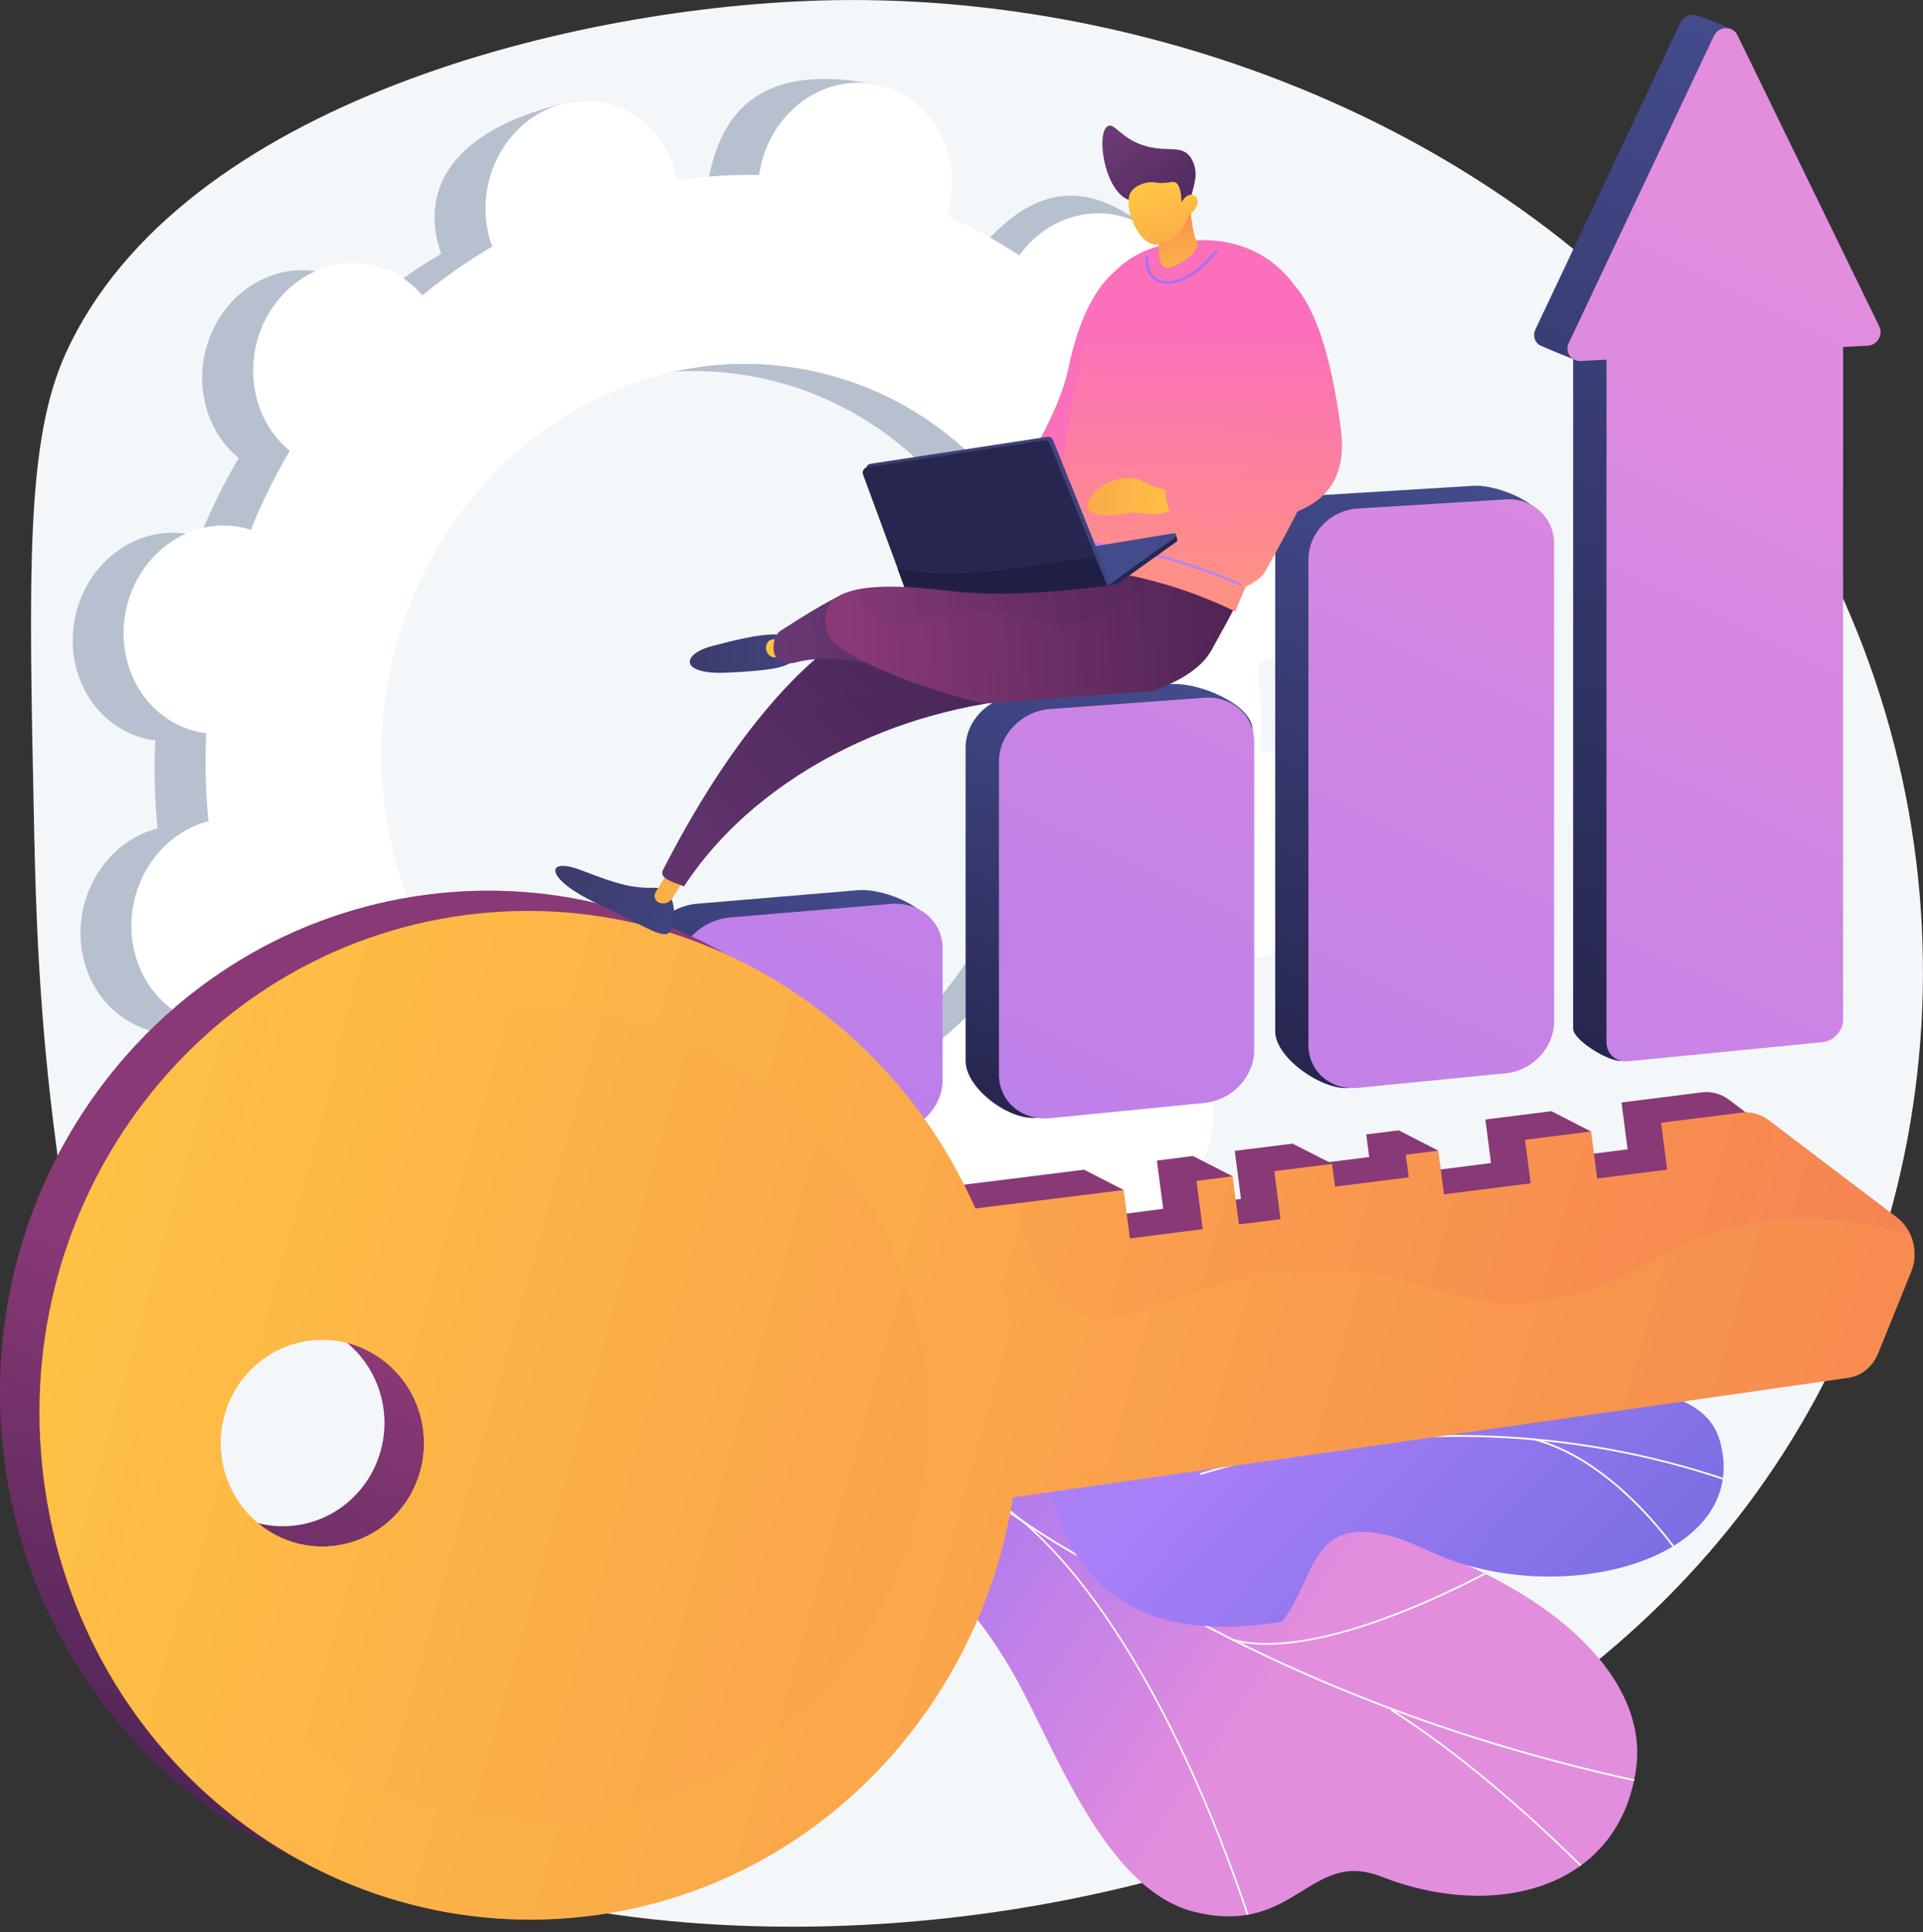 <?xml version="1.0" encoding="utf-8"?>
<!-- Generator: Adobe Illustrator 25.3.1, SVG Export Plug-In . SVG Version: 6.00 Build 0)  -->
<svg version="1.1" xmlns="http://www.w3.org/2000/svg" xmlns:xlink="http://www.w3.org/1999/xlink" x="0px" y="0px"
	 viewBox="0 0 1896.9 1905.4" style="enable-background:new 0 0 1896.9 1905.4;" xml:space="preserve">
<rect x="0" y="0" width="1896.9" height="1905.4" fill="#333333" stroke="none"/>
<style type="text/css">
	.st0{fill:#F4F7FA;}
	.st1{fill:url(#SVGID_1_);}
	.st2{clip-path:url(#SVGID_3_);}
	.st3{fill:#FCFDFE;}
	.st4{fill:url(#SVGID_4_);}
	.st5{clip-path:url(#SVGID_6_);}
	.st6{fill:url(#SVGID_7_);}
	.st7{fill:url(#SVGID_8_);}
	.st8{fill:#FFFFFF;}
	.st9{fill:url(#SVGID_9_);}
	.st10{fill:url(#SVGID_10_);}
	.st11{fill:url(#SVGID_11_);}
	.st12{fill:url(#SVGID_12_);}
	.st13{fill:url(#SVGID_13_);}
	.st14{fill:url(#SVGID_14_);}
	.st15{fill:url(#SVGID_15_);}
	.st16{fill:url(#SVGID_16_);}
	.st17{fill:url(#SVGID_17_);}
	.st18{fill:url(#SVGID_18_);}
	.st19{fill:url(#SVGID_19_);}
	.st20{fill:url(#SVGID_20_);}
	.st21{opacity:0.3;fill:url(#SVGID_21_);}
	.st22{fill:url(#SVGID_22_);}
	.st23{fill:url(#SVGID_23_);}
	.st24{opacity:0.3;fill:url(#SVGID_24_);}
	.st25{fill:url(#SVGID_25_);}
	.st26{fill:url(#SVGID_26_);}
	.st27{fill:url(#SVGID_27_);}
	.st28{fill:url(#SVGID_28_);}
	.st29{opacity:0.24;}
	.st30{fill:#552D63;}
	.st31{fill:url(#SVGID_29_);}
	.st32{fill:url(#SVGID_30_);}
	.st33{fill:url(#SVGID_31_);}
	.st34{opacity:0.29;}
	.st35{fill:url(#SVGID_32_);}
	.st36{fill:url(#SVGID_33_);}
	.st37{fill:url(#SVGID_34_);}
	.st38{fill:#9F73F8;}
	.st39{fill:#AE87F9;}
	.st40{fill:url(#SVGID_35_);}
	.st41{fill:url(#SVGID_36_);}
	.st42{fill:url(#SVGID_37_);}
	.st43{fill:#26264F;}
	.st44{fill:#444B8C;}
	.st45{fill:url(#SVGID_38_);}
	.st46{fill:#1F1F44;}
	.st47{fill:url(#SVGID_39_);}
	.st48{fill:url(#SVGID_40_);}
	.st49{fill:url(#SVGID_41_);}
	.st50{fill:url(#SVGID_42_);}
	.st51{opacity:0.2;}
	.st52{fill:url(#SVGID_43_);}
</style>
<g id="Background">
</g>
<g id="Metaphor">
	<g>
		<path class="st0" d="M822.3,0.2C569.2,4.6,177.7,100.9,65,348.1c-39.4,86.4-36.7,213.3-31.4,467.2c1.6,74.6,4.2,183.4,22.4,318.4
			c37.9,280.4,63.7,471.2,161.3,582.4c244.6,278.5,1128.2,270.4,1505.6-230.9c205.8-273.5,237.5-662.5,49.3-984.1
			C1565,147.1,1161-5.8,822.3,0.2z"/>
		<g>
			<g>
				<g>
					<g>
						
							<linearGradient id="SVGID_1_" gradientUnits="userSpaceOnUse" x1="5370.255" y1="-10007.353" x2="5469.235" y2="-9502.55" gradientTransform="matrix(-0.704 0.71 -0.71 -0.704 -2072.224 -9188.23)">
							<stop  offset="3.597120e-03" style="stop-color:#E38DDD"/>
							<stop  offset="1" style="stop-color:#9571F6"/>
						</linearGradient>
						<path class="st1" d="M955.8,1325.9c-6.7-16.4-13.8-41.4-22.7-69.5l-204.8,206.5c89.6,26.3,190.6,44.6,272.5,189.7
							c38.5,68.1,89,210.8,177,232.7c100.3,24.9,113.9-62.6,185-34.6c111.3,43.7,234.3,12.6,251.1-106.4
							c16.5-117.4-151.8-237.8-415.4-262.2C1011.4,1443.1,991,1411.4,955.8,1325.9z"/>
						<g>
							<defs>
								<path id="SVGID_2_" d="M1000.8,1652.6c38.5,68.1,89,210.8,177,232.7c100.3,24.9,113.9-62.6,185-34.6
									c111.3,43.7,234.3,12.6,251.1-106.4c16.5-117.4-151.8-237.8-415.4-262.2c-187.1-38.9-207.6-70.6-242.7-156.1
									C931.2,1266,856.2,1396.6,1000.8,1652.6z"/>
							</defs>
							<clipPath id="SVGID_3_">
								<use xlink:href="#SVGID_2_"  style="overflow:visible;"/>
							</clipPath>
							<g class="st2">
								<path class="st3" d="M839.2,1375c29.1,24.2,57.8,45.5,88.2,68.1l10.1,7.5c15.3,10,30.1,20.2,44.5,30.1
									c32.4,22.4,62.9,43.5,98.6,61.6c1.9,1.3,3.7,2.6,5.6,4c6.8,5,13.9,10.2,23.5,11.2l0.3,0.1
									c179.3,108.2,384,181.3,608.3,217.2l-0.3,1.7c-224.5-35.9-429.3-109-608.8-217.3c-10-1.1-17.5-6.6-24.2-11.5
									c-1.9-1.4-3.7-2.7-5.5-3.9c-35.7-18.1-66.3-39.3-98.7-61.7c-14.3-9.9-29.1-20.1-44.5-30.1l-10.2-7.6
									c-30.4-22.6-59.1-43.9-88.3-68.1L839.2,1375z"/>
								<path class="st3" d="M988.9,1483.6c80.3,57.2,143.5,168.8,182.3,252.2c42.1,90.4,65.5,168.3,65.7,169.1l-1.6,0.5
									c-0.2-0.8-23.6-78.6-65.6-168.9c-38.8-83.3-101.7-194.6-181.8-251.6L988.9,1483.6z"/>
								<path class="st3" d="M1372.7,1685.5c88.6,56,168.7,135.2,195,161.3c5,5,8.4,8.3,9.1,8.8l-1,1.4c-0.8-0.6-3.5-3.2-9.3-9
									c-26.3-26-106.2-105.2-194.7-161.1L1372.7,1685.5z"/>
								<path class="st3" d="M1216,1616.2c93.4,25.3,267.3-75.4,269.1-76.4l0.9,1.5c-1.8,1-176.3,102-270.4,76.6L1216,1616.2z"/>
							</g>
						</g>
					</g>
					<g>
						
							<linearGradient id="SVGID_4_" gradientUnits="userSpaceOnUse" x1="6367.551" y1="-8134.505" x2="6567.498" y2="-8764.039" gradientTransform="matrix(-0.431 0.902 -0.902 -0.431 -3350.568 -7903.846)">
							<stop  offset="0" style="stop-color:#AA80F9"/>
							<stop  offset="0.996" style="stop-color:#6165D7"/>
						</linearGradient>
						<path class="st4" d="M1411.5,1530.3c-121.2-56.2-109.3,20.9-146.8,68.9c-119.1,19.1-205-14.8-232.5-141.4l64.6-95.6
							c20-37.4,53.1-76.6,102.8-49.8c56.2,30.3,86.2,61.4,145.5,10c59.3-51.4,124.2-54.7,170.2-0.4c48.5,57.2,162.7,32,181.3,99.2
							C1729.1,1538.3,1537.8,1588.8,1411.5,1530.3z"/>
						<g>
							<defs>
								<path id="SVGID_5_" d="M1080.1,1398.5c15.1-37,52-122.5,119.4-86.1c56.2,30.3,86.2,61.4,145.5,10
									c59.3-51.4,124.2-54.7,170.2-0.4c48.5,57.2,162.7,32,181.3,99.2c32.5,117.1-158.8,167.6-285.1,109.1
									c-126.2-58.5-108.1,27.5-151.7,74.7C1200.2,1669.3,1067.9,1428.4,1080.1,1398.5z"/>
							</defs>
							<clipPath id="SVGID_6_">
								<use xlink:href="#SVGID_5_"  style="overflow:visible;"/>
							</clipPath>
							<g class="st5">
								<path class="st3" d="M1183.6,1452.8c67.6-20.5,137.6-32.8,208.2-36.5c71.2-3.7,142,1.3,210.4,15.1
									c39.2,7.9,77.9,18.6,114.9,32.1l-0.6,1.6c-36.9-13.4-75.5-24.1-114.6-32c-68.3-13.7-139-18.7-210-15
									c-70.5,3.7-140.4,15.9-207.8,36.4L1183.6,1452.8z"/>
								<path class="st3" d="M1171.8,1292.7l1.7,0c0.6,23.8-2.6,50-9.5,77.8c-3.3,13.3-7.4,26.1-12.2,38l-1.6-0.6
									c4.8-11.9,8.8-24.6,12.1-37.8C1169.2,1342.4,1172.4,1316.4,1171.8,1292.7z"/>
								<path class="st3" d="M1347.8,1419.9c76.8-28.6,126.2-144,126.7-145.2l1.6,0.7c-0.5,1.2-50.1,117.3-127.7,146.1
									L1347.8,1419.9z"/>
								<path class="st3" d="M1513.3,1418.5c89.6,23.3,155.1,130.1,155.7,131.2l-1.5,0.9c-0.6-1.1-65.7-107.3-154.7-130.4
									L1513.3,1418.5z"/>
							</g>
						</g>
					</g>
				</g>
			</g>
		</g>
		<g>
			
				<linearGradient id="SVGID_7_" gradientUnits="userSpaceOnUse" x1="-459.06" y1="1104.259" x2="-358.344" y2="1376.65" gradientTransform="matrix(0.968 -0.251 0.251 0.968 1338.967 271.813)">
				<stop  offset="0" style="stop-color:#B7C0CE"/>
				<stop  offset="1" style="stop-color:#EBEFF2"/>
			</linearGradient>
			<path class="st6" d="M1156.6,950.6c51.4,11.3,102.9-24.7,115.1-80.3c12.2-55.6-19.5-109.8-70.9-121.1c-2.7-0.6-5.3-1-8-1.3
				c1.4-29.4,0.6-58.4-2.2-86.9c2.6-0.7,5.2-1.4,7.8-2.3c50.6-18,79.3-76.3,64.2-130.1c-15.1-53.8-68.4-82.8-118.9-64.7
				c-2.6,0.9-5.2,2.1-7.7,3.2c-12.4-25.4-26.6-49.6-42.5-72.6c2-2,4-4.1,5.9-6.3c36.2-42.5,34.5-107.5-3.9-145
				c-38.4-37.6-98.9-33.5-135.1,9c-1.9,2.2-3.5,4.5-5.2,6.7c-22.5-14.8-46.4-27.7-71.4-38.7c0.8-2.8,1.6-5.6,2.3-8.4
				C898.3,156.2,917,94,865.4,83.6C746.2,59.4,712.3,115.4,700.1,171c-0.6,2.9-1.1,5.8-1.5,8.6c-27.3-0.5-54.4,1.3-81,5.3
				c-0.5-2.8-1.1-5.5-1.9-8.3c-15.1-53.8-6.7-87.2-58.9-74.7C442.9,129.1,417.4,188.2,432.6,242c0.8,2.8,1.7,5.5,2.7,8.2
				c-24,14.1-47.1,30.2-69,48.1c-1.8-2.1-3.7-4.2-5.7-6.1c-38.4-37.6-98.9-33.5-135.1,9c-36.2,42.5-34.5,107.5,3.9,145
				c2,1.9,4,3.7,6.1,5.4c-14.5,24.7-27.4,50.8-38.4,78c-2.6-0.8-5.1-1.6-7.8-2.2C138,516.1,86.5,552,74.3,607.7
				c-12.2,55.6,19.5,109.8,70.9,121.1c2.7,0.6,5.3,1,8,1.3c-1.4,29.4-0.6,58.4,2.2,86.9c-2.6,0.7-5.2,1.4-7.8,2.3
				C97,837.4,68.3,895.6,83.4,949.4c15.1,53.8,68.4,82.8,118.9,64.7c2.6-0.9,5.2-2.1,7.7-3.2c12.4,25.4,26.6,49.6,42.5,72.6
				c-2,2-4,4.1-5.9,6.3c-36.2,42.5-34.5,107.5,3.9,145c38.4,37.6,132.6,35.2,168.8-7.3c1.9-2.2-30.1-6.1-28.5-8.4
				c22.5,14.8,46.4,27.7,71.4,38.7c-0.8,2.8-1.6,5.6-2.3,8.4c-12.2,55.6,19.5,109.8,70.9,121.1c51.4,11.3,102.9-24.7,115.1-80.3
				c0.6-2.9,1.1-5.8,1.5-8.6c27.3,0.5,54.4-1.3,81-5.3c0.5,2.8,1.1,5.5,1.9,8.3c15.1,53.8,68.4,82.8,118.9,64.7
				c50.6-18,79.3-76.3,64.2-130.1c-0.8-2.8-1.7-5.5-2.7-8.2c24-14.1,47.1-30.2,69-48.1c1.8,2.1,3.7,4.2,5.7,6.1
				c38.4,37.6,98.9,33.5,135.1-9c36.2-42.5,34.5-107.4-3.9-145c-2-1.9-4-3.7-6.1-5.4c14.5-24.7,27.4-50.8,38.4-78
				C1151.4,949.3,1154,950,1156.6,950.6z M592.8,1104.6c-186.5-40.9-301.7-237.7-257.4-439.6C379.6,463,566.7,332.5,753.2,373.4
				c186.5,40.9,301.7,237.7,257.4,439.6C966.3,1015,779.3,1145.5,592.8,1104.6z"/>
			
				<linearGradient id="SVGID_8_" gradientUnits="userSpaceOnUse" x1="-287.784" y1="1040.945" x2="-187.07" y2="1313.332" gradientTransform="matrix(0.968 -0.251 0.251 0.968 1338.967 271.813)">
				<stop  offset="0" style="stop-color:#B7C0CE"/>
				<stop  offset="1" style="stop-color:#EBEFF2"/>
			</linearGradient>
			<path class="st7" d="M1198.4,658.7c50.6-18.1,79.3-76.3,64.2-130.1c-15.1-53.8-68.4-82.8-118.9-64.7c-2.6,0.9-5.2,2.1-7.7,3.2
				c-12.4-25.4-26.6-49.6-42.5-72.6c2-2,4-4.1,5.9-6.3c36.2-42.5,71.6-131.7,29.6-165.2c-79.8-63.4-132.3-13.4-168.5,29.1
				c-1.9,2.2-3.5,4.5-5.2,6.7c-22.5-14.8-46.4-27.7-71.4-38.7c0.8-2.8,1.6-5.6,2.3-8.4c6.6-30.3,0.2-60.1-15.3-82.8
				c-23.2,86.4-45.8,173-67.6,259.8C959.7,451,1050.8,629.9,1010.6,813c-34,155.2-152.5,268.1-290.1,293.5
				c-2,17.2-3.8,34.5-6.3,51.6c-6.6,46.6-15.8,92.9-25.1,139.1c13.1-0.9,26.2-2.3,39.2-4.2c0.5,2.8,1.1,5.5,1.9,8.3
				c15.1,53.8,59.9,91.2,152.4,61.9c51.2-16.2,45.9-73.5,30.7-127.3c-0.8-2.8-1.7-5.5-2.7-8.2c24-14.1,47.1-30.2,69-48.1
				c1.8,2.1,3.7,4.2,5.7,6.1c38.4,37.6,136.3,32.3,172.6-10.2c36.2-42.5-3-106.2-41.3-143.8c-2-1.9-4-3.7-6.1-5.4
				c14.5-24.7,27.4-50.8,38.4-78c2.6,0.8,5.1,1.6,7.8,2.2c51.4,11.3,102.9-24.7,115.1-80.3c12.2-55.6-19.5-109.8-70.9-121.1
				c-2.7-0.6-5.3-1-8-1.3c1.4-29.4,0.6-58.4-2.2-86.9C1193.2,660.3,1195.8,659.6,1198.4,658.7z"/>
			<path class="st8" d="M1206.9,943.5c51.4,11.3,102.9-24.7,115.1-80.3c12.2-55.6-19.5-109.8-70.9-121.1c-2.7-0.6-5.3-1-8-1.3
				c1.4-29.4,0.6-58.4-2.2-86.9c2.6-0.7,5.2-1.4,7.8-2.3c50.6-18,79.3-76.3,64.2-130.1c-15.1-53.8-68.4-82.8-118.9-64.7
				c-2.6,0.9-5.2,2.1-7.7,3.2c-12.4-25.4-26.6-49.6-42.5-72.6c2-2,4-4.1,5.9-6.3c36.2-42.5,34.5-107.5-3.9-145
				c-38.4-37.6-98.9-33.5-135.1,9c-1.9,2.2-3.5,4.5-5.2,6.7c-22.5-14.8-46.4-27.7-71.4-38.7c0.8-2.8,1.6-5.6,2.3-8.4
				c12.2-55.6-19.5-109.8-70.9-121.1c-51.4-11.3-102.9,24.7-115.1,80.3c-0.6,2.9-1.1,5.8-1.5,8.6c-27.3-0.5-54.4,1.3-81,5.3
				c-0.5-2.8-1.1-5.5-1.9-8.3c-15.1-53.8-68.4-82.8-118.9-64.7c-50.6,18-79.3,76.3-64.2,130.1c0.8,2.8,1.7,5.5,2.7,8.2
				c-24.1,14.1-47.1,30.2-69,48.1c-1.8-2.1-3.7-4.2-5.7-6.1c-38.4-37.6-98.9-33.5-135.1,9c-36.2,42.5-34.5,107.5,3.9,145
				c2,1.9,4,3.7,6.1,5.4c-14.5,24.7-27.4,50.8-38.4,78c-2.6-0.8-5.1-1.6-7.8-2.2c-51.4-11.3-102.9,24.7-115.1,80.3
				c-12.2,55.6,19.5,109.8,70.9,121.1c2.7,0.6,5.3,1,8,1.3c-1.4,29.4-0.6,58.4,2.2,86.9c-2.6,0.7-5.2,1.4-7.8,2.3
				c-50.6,18.1-79.3,76.3-64.2,130.1c15.1,53.8,68.4,82.8,118.9,64.7c2.6-0.9,5.2-2.1,7.7-3.2c12.4,25.4,26.6,49.6,42.5,72.6
				c-2,2-4,4.1-5.9,6.3c-36.2,42.5-34.5,107.4,3.9,145c38.4,37.6,98.9,33.5,135.1-9c1.9-2.2,3.5-4.5,5.2-6.7
				c22.5,14.8,46.4,27.7,71.4,38.7c-0.8,2.8-1.6,5.6-2.3,8.4c-12.2,55.6,19.5,109.8,70.9,121.1c51.4,11.3,102.9-24.7,115.1-80.3
				c0.6-2.9,1.1-5.8,1.5-8.6c27.3,0.5,54.4-1.3,81-5.3c0.5,2.8,1.1,5.5,1.9,8.3c15.1,53.8,68.4,82.8,118.9,64.7
				c50.6-18,79.3-76.3,64.2-130.1c-0.8-2.8-1.7-5.5-2.7-8.2c24-14.1,47.1-30.2,69-48.1c1.8,2.1,3.7,4.2,5.7,6.1
				c38.4,37.6,98.9,33.5,135.1-9c36.2-42.5,34.5-107.5-3.9-145c-2-1.9-4-3.7-6.1-5.4c14.5-24.7,27.4-50.8,38.4-78
				C1201.6,942.1,1204.2,942.9,1206.9,943.5z M643,1097.5c-186.5-40.9-301.7-237.7-257.4-439.6C429.9,455.9,617,325.4,803.4,366.3
				c186.5,40.9,301.7,237.7,257.4,439.6C1016.6,1007.8,829.5,1138.4,643,1097.5z"/>
		</g>
		<g>
			<g>
				<linearGradient id="SVGID_9_" gradientUnits="userSpaceOnUse" x1="406.636" y1="1178.839" x2="473.114" y2="965.719">
					<stop  offset="3.597000e-03" style="stop-color:#26264F"/>
					<stop  offset="1" style="stop-color:#444B8C"/>
				</linearGradient>
				<path class="st9" d="M523.9,1136.4l-149.1,28.7c-30.2,3-70.1-29.5-70.1-57v-52.7c0-27.5,24.5-52.1,54.7-54.7L523.9,986
					c29.5-2.6,53.3,17.2,53.3,44.3v51.8C577.2,1109.2,553.4,1133.5,523.9,1136.4z"/>
				<linearGradient id="SVGID_10_" gradientUnits="userSpaceOnUse" x1="721.141" y1="1141.928" x2="808.736" y2="861.111">
					<stop  offset="3.597000e-03" style="stop-color:#26264F"/>
					<stop  offset="1" style="stop-color:#444B8C"/>
				</linearGradient>
				<path class="st10" d="M845.7,1104.8l-143.4,27.8c-29,2.9-67.2-28.9-67.2-55.9V944.5c0-27,23.6-50.9,52.6-53.3l158.1-13.3
					c28.3-2.4,77.7,19.5,77.7,46.1l-26.5,127.7C896.9,1078.2,874,1102,845.7,1104.8z"/>
				<linearGradient id="SVGID_11_" gradientUnits="userSpaceOnUse" x1="1009.307" y1="1101.56" x2="1145.046" y2="666.399">
					<stop  offset="3.597000e-03" style="stop-color:#26264F"/>
					<stop  offset="1" style="stop-color:#444B8C"/>
				</linearGradient>
				<path class="st11" d="M1155.1,1074.3l-132.6,28c-27.9,2.7-70-29.5-70-56v-309c0-26.5,22.7-49.6,50.5-51.6l152-11.1
					c27.2-2,80.7,19.9,80.7,45.9l-31.4,301.8C1204.4,1048.3,1182.3,1071.6,1155.1,1074.3z"/>
				<linearGradient id="SVGID_12_" gradientUnits="userSpaceOnUse" x1="1286.629" y1="1062.418" x2="1468.481" y2="479.419">
					<stop  offset="3.597000e-03" style="stop-color:#26264F"/>
					<stop  offset="1" style="stop-color:#444B8C"/>
				</linearGradient>
				<path class="st12" d="M1452.8,1045l-121.9,27.9c-26.8,2.6-73-29.8-73-55.7V538.1c0-26,21.8-48.4,48.6-50l146.3-9
					c26.2-1.6,74.6,19.3,74.6,44.8l-27.2,470.2C1500.2,1019.6,1479,1042.4,1452.8,1045z"/>
				<linearGradient id="SVGID_13_" gradientUnits="userSpaceOnUse" x1="1535.118" y1="1027.424" x2="1835.138" y2="65.598">
					<stop  offset="3.597000e-03" style="stop-color:#26264F"/>
					<stop  offset="1" style="stop-color:#444B8C"/>
				</linearGradient>
				<path class="st13" d="M1821,308.8L1712.5,32.7c-2.3-4.7-38.4-18.4-43-18.3c-4.7,0.1-9.5,2.7-11.8,7.7l-143.1,302.7
					c-2.6,5.5-1.1,11.3,2.8,14.7c2.3,2.1,34.4,14.6,34.4,14.6v660.3c0,11.5,35.5,32.9,47.2,31.8l165.5-31.8
					c11.4-1.1,20.7-11.2,20.7-22.6V328.8l24.5-1.3C1818.9,327,1825,317,1821,308.8z"/>
			</g>
			<g>
				<linearGradient id="SVGID_14_" gradientUnits="userSpaceOnUse" x1="1050.916" y1="-120.397" x2="53.93" y2="1957.149">
					<stop  offset="3.597120e-03" style="stop-color:#E38DDD"/>
					<stop  offset="1" style="stop-color:#9571F6"/>
				</linearGradient>
				<path class="st14" d="M556.8,1149.9l-164.5,16.2c-30.2,3-54.7-16.9-54.7-44.5v-52.7c0-27.5,24.5-52.1,54.7-54.7l164.5-14.7
					c29.5-2.6,53.3,17.2,53.3,44.3v51.8C610,1122.7,586.2,1147,556.8,1149.9z"/>
				<linearGradient id="SVGID_15_" gradientUnits="userSpaceOnUse" x1="1287.54" y1="-6.844" x2="290.555" y2="2070.702">
					<stop  offset="3.597120e-03" style="stop-color:#E38DDD"/>
					<stop  offset="1" style="stop-color:#9571F6"/>
				</linearGradient>
				<path class="st15" d="M878.6,1118.2l-158.1,15.6c-29,2.9-52.6-16.7-52.6-43.7V958c0-27,23.6-50.9,52.6-53.3l158.1-13.3
					c28.3-2.4,51.2,17.2,51.2,43.8v130C929.8,1091.6,906.9,1115.4,878.6,1118.2z"/>
				<linearGradient id="SVGID_16_" gradientUnits="userSpaceOnUse" x1="1495.394" y1="92.899" x2="498.409" y2="2170.443">
					<stop  offset="3.597120e-03" style="stop-color:#E38DDD"/>
					<stop  offset="1" style="stop-color:#9571F6"/>
				</linearGradient>
				<path class="st16" d="M1187.9,1087.7l-152,15c-27.9,2.7-50.5-16.5-50.5-42.9v-309c0-26.5,22.7-49.6,50.5-51.6l152-11.1
					c27.2-2,49.3,17.5,49.3,43.6v304.1C1237.2,1061.8,1215.2,1085.1,1187.9,1087.7z"/>
				<linearGradient id="SVGID_17_" gradientUnits="userSpaceOnUse" x1="1695.358" y1="188.861" x2="698.375" y2="2266.403">
					<stop  offset="3.597120e-03" style="stop-color:#E38DDD"/>
					<stop  offset="1" style="stop-color:#9571F6"/>
				</linearGradient>
				<path class="st17" d="M1485.6,1058.4l-146.3,14.4c-26.8,2.6-48.6-16.3-48.6-42.2V551.5c0-26,21.8-48.4,48.6-50l146.3-9
					c26.2-1.6,47.4,17.8,47.4,43.3v471.7C1533,1033,1511.9,1055.8,1485.6,1058.4z"/>
				<linearGradient id="SVGID_18_" gradientUnits="userSpaceOnUse" x1="1873.449" y1="274.324" x2="876.466" y2="2351.864">
					<stop  offset="3.597120e-03" style="stop-color:#E38DDD"/>
					<stop  offset="1" style="stop-color:#9571F6"/>
				</linearGradient>
				<path class="st18" d="M1853.9,322.2l-140-287.5c-4.7-9.6-18.6-9.1-23.3,0.8l-143.1,302.7c-4.2,8.8,2.2,18.3,11.9,17.8l25.3-1.3
					v673.1c0,11.5,9.5,20,21.2,18.8l191.5-18.8c11.4-1.1,20.7-11.2,20.7-22.6V342.2l24.5-1.3
					C1851.7,340.4,1857.8,330.4,1853.9,322.2z"/>
			</g>
		</g>
		<g>
			<g>
				
					<linearGradient id="SVGID_19_" gradientUnits="userSpaceOnUse" x1="-119.113" y1="2239.747" x2="244.08" y2="1588.136" gradientTransform="matrix(0.992 -0.129 0.129 0.992 642.44 80.321)">
					<stop  offset="0" style="stop-color:#311944"/>
					<stop  offset="1" style="stop-color:#893976"/>
				</linearGradient>
				<path class="st19" d="M653.7,1205.5l415.7-52l39,20l-32.8,27.8l71.8-9.2l-6.2-47.6l35.7-4.5l39,20l-32.8,27.5l41-5.2l-6.1-47.4
					l57-7.1l35.9,18.2l39.7-5l-2.9-22.3l32.1-4l39,20l-21.5,21.6l73.5-9.4l-5.6-42.9l65.2-8.2l39,20l-32.9,26.4l69-8.8l-6-46.2
					l79.6-10c9.3-1.2,18.8,1.5,26.7,7.5l126.6,96c15.6,11.9,21.5,34.5,13.9,53.3l-32.6,80.5c-5.3,13.2-16.4,22.3-29.4,24.2
					l-1006,143.9L653.7,1205.5z"/>
				
					<linearGradient id="SVGID_20_" gradientUnits="userSpaceOnUse" x1="-691.058" y1="1920.958" x2="-327.868" y2="1269.353" gradientTransform="matrix(0.992 -0.129 0.129 0.992 642.44 80.321)">
					<stop  offset="0" style="stop-color:#311944"/>
					<stop  offset="1" style="stop-color:#893976"/>
				</linearGradient>
				<path class="st20" d="M561,1866.8c259.1-42.6,435.4-290.7,401-555.3c-34.3-264.6-267.9-457.7-529-430.6
					C163.5,909-32,1159.6,4.4,1439.9C40.7,1720.3,293.5,1910.8,561,1866.8z M292.7,1504.2c-55.1,7.7-105.9-31.5-113.2-87.7
					c-7.3-56.2,31.8-107.5,86.9-114.5c54.8-7,104.8,32.4,112,87.9C385.6,1445.3,347.4,1496.5,292.7,1504.2z"/>
				
					<linearGradient id="SVGID_21_" gradientUnits="userSpaceOnUse" x1="-373.032" y1="2098.22" x2="-9.84" y2="1446.61" gradientTransform="matrix(0.992 -0.129 0.129 0.992 642.44 80.321)">
					<stop  offset="0" style="stop-color:#311944"/>
					<stop  offset="1" style="stop-color:#893976"/>
				</linearGradient>
				<path class="st21" d="M960.2,1456.7l824-117.9c13-1.9,24.1-11,29.4-24.2l32.6-80.5c4.9-12.1,4.2-25.7-1.1-37.1
					c-92.3-24.9-159.9-14.8-208.6,3.7c-55.3,21-76.4,49-146.1,60.5c-100.8,16.7-120.7-30.7-232.1-28.2
					c-134.9,3-189.9,73.5-244.8,35.2c-19.6-13.7-39.5-41.5-46.1-102l-44.1,5.5c-83-188.9-277.4-313-490.2-290.9
					C163.5,909-32,1159.6,4.4,1439.9c36.4,280.3,289.2,470.9,556.6,426.9C772.2,1832.1,928.2,1661,960.2,1456.7z M266.5,1301.9
					c54.8-7,104.8,32.4,112,87.9c7.2,55.5-31,106.7-85.7,114.4c-55.1,7.7-105.9-31.5-113.2-87.7
					C172.3,1360.3,211.3,1309,266.5,1301.9z"/>
			</g>
			
				<linearGradient id="SVGID_22_" gradientUnits="userSpaceOnUse" x1="6167.057" y1="-5970.413" x2="7072.976" y2="-3845.623" gradientTransform="matrix(0.129 0.992 0.992 -0.129 5253.685 -5906.359)">
				<stop  offset="0" style="stop-color:#FFC444"/>
				<stop  offset="0.996" style="stop-color:#F36F56"/>
			</linearGradient>
			<path class="st22" d="M692.7,1225.5l415.7-52l6.2,47.8l71.8-9.2l-6.2-47.6l35.7-4.5l6.2,47.5l41-5.2l-6.1-47.4l57-7.1l2.9,22.4
				l72.7-9.2l-2.9-22.3l32.1-4l5.6,43.1l85.5-10.9l-5.6-42.9l65.2-8.2l6,46.4l69-8.8l-6-46.2l79.6-10c9.3-1.2,18.8,1.5,26.7,7.5
				l126.6,96c15.6,11.9,21.5,34.5,13.9,53.3l-32.6,80.5c-5.3,13.2-16.4,22.3-29.4,24.2l-1006,143.9L692.7,1225.5z"/>
			
				<linearGradient id="SVGID_23_" gradientUnits="userSpaceOnUse" x1="6411.002" y1="-6151.218" x2="7407.374" y2="-3814.273" gradientTransform="matrix(0.129 0.992 0.992 -0.129 5253.685 -5906.359)">
				<stop  offset="0" style="stop-color:#FFC444"/>
				<stop  offset="0.996" style="stop-color:#F36F56"/>
			</linearGradient>
			<path class="st23" d="M600,1886.8c259.1-42.6,435.4-290.7,401-555.3c-34.3-264.6-267.9-457.7-529-430.6
				c-269.6,28-465.1,278.6-428.7,559C79.7,1740.3,332.5,1930.8,600,1886.8z M331.7,1524.2c-55.1,7.7-105.9-31.5-113.2-87.7
				c-7.3-56.2,31.8-107.5,86.9-114.5c54.8-7,104.8,32.4,112,87.9C424.6,1465.3,386.4,1516.5,331.7,1524.2z"/>
			
				<linearGradient id="SVGID_24_" gradientUnits="userSpaceOnUse" x1="6365.028" y1="-6202.112" x2="8173.017" y2="-1961.556" gradientTransform="matrix(0.129 0.992 0.992 -0.129 5253.685 -5906.359)">
				<stop  offset="0" style="stop-color:#FFC444"/>
				<stop  offset="0.996" style="stop-color:#F36F56"/>
			</linearGradient>
			<path class="st24" d="M999.2,1476.7l824-117.9c13-1.9,24.1-11,29.4-24.2l32.6-80.5c4.9-12.1,4.2-25.7-1.1-37.1
				c-92.3-24.9-159.9-14.8-208.6,3.7c-55.3,21-76.4,49-146.1,60.5c-100.8,16.7-120.7-30.7-232.1-28.2
				c-134.9,3-189.9,73.5-244.8,35.2c-19.6-13.7-39.5-41.5-46.1-102l-44.1,5.5c-83-188.9-277.4-313-490.2-290.9
				c-269.6,28-465.1,278.6-428.7,559c36.4,280.3,289.2,470.9,556.6,426.9C811.2,1852.1,967.2,1681,999.2,1476.7z M305.4,1321.9
				c54.8-7,104.8,32.4,112,87.9c7.2,55.5-31,106.7-85.7,114.4c-55.1,7.7-105.9-31.5-113.2-87.7
				C211.2,1380.3,250.3,1329,305.4,1321.9z"/>
			
				<linearGradient id="SVGID_25_" gradientUnits="userSpaceOnUse" x1="6411.042" y1="-6146.039" x2="7407.136" y2="-3809.744" gradientTransform="matrix(0.129 0.992 0.992 -0.129 5253.685 -5906.359)">
				<stop  offset="0" style="stop-color:#FFC444"/>
				<stop  offset="0.996" style="stop-color:#F36F56"/>
			</linearGradient>
			<path class="st25" d="M587.4,1790.1c209-33.1,352.2-232.7,324.4-446.6c-27.8-213.8-216.9-368.9-427.2-345.8
				c-215.8,23.7-371.3,225-342.3,449C171.4,1670.7,372.9,1824.1,587.4,1790.1z M331.7,1524.2c-55.1,7.7-105.9-31.5-113.2-87.7
				c-7.3-56.2,31.8-107.5,86.9-114.5c54.8-7,104.8,32.4,112,87.9C424.6,1465.3,386.4,1516.5,331.7,1524.2z"/>
		</g>
		<g>
			<g>
				<g>
					<g>
						
							<linearGradient id="SVGID_26_" gradientUnits="userSpaceOnUse" x1="-2055.325" y1="178.22" x2="-1926.636" y2="178.22" gradientTransform="matrix(-0.854 -0.52 -0.52 0.854 -996.539 -310.477)">
							<stop  offset="0" style="stop-color:#40447E"/>
							<stop  offset="0.996" style="stop-color:#3C3B6B"/>
						</linearGradient>
						<path class="st26" d="M662.3,916.6c4.2-8.8,6.2-41.7-16.4-41.1c-22.7,0.5-36.7-3.5-72.5-17.3c-35.9-13.9-37,8.1,15.2,32.6
							C640.9,915.1,656.4,929.1,662.3,916.6z"/>
						
							<linearGradient id="SVGID_27_" gradientUnits="userSpaceOnUse" x1="-30.474" y1="784.353" x2="1005.042" y2="1858.945" gradientTransform="matrix(-0.919 0.394 0.394 0.919 448.085 -163.96)">
							<stop  offset="0" style="stop-color:#FFC444"/>
							<stop  offset="0.996" style="stop-color:#F36F56"/>
						</linearGradient>
						<path class="st27" d="M675.8,865.3l-12.3,20.2c-2.6,4.2-7.6,6.3-12.4,5c-2.2-0.6-4-2.2-4.9-4.3c-0.9-2.1-0.6-4.6,0.6-6.5
							l18.1-29.2L675.8,865.3z"/>
					</g>
					<g>
						
							<linearGradient id="SVGID_28_" gradientUnits="userSpaceOnUse" x1="-750.975" y1="762.427" x2="-114.759" y2="1100.352" gradientTransform="matrix(-0.97 0.243 0.243 0.97 235.776 -73.401)">
							<stop  offset="0" style="stop-color:#311944"/>
							<stop  offset="1" style="stop-color:#6B3976"/>
						</linearGradient>
						<path class="st28" d="M1139.9,560.8c38.4,16.8,3,123-106.1,126.8c-132.2,4.6-281.8,68.8-359.1,186.5
							c-7.7-3.5-25.4-7.1-20.7-16.2C718,733,787.8,650.8,855.3,613.3C957.4,556.6,1030.6,513,1139.9,560.8z"/>
						<g class="st29">
							<path class="st30" d="M799.1,708.6c-14.4,15.8-24.7-3.8-38.2-14.6c31.4-36.3,63.2-63.4,94.4-80.7
								c102.1-56.7,175.3-100.3,284.6-52.4c38.4,16.8,3,123-106.1,126.8c-39.5,1.4-80.4,8.2-120.6,20
								C874.8,697.6,833.8,659.6,799.1,708.6z"/>
						</g>
					</g>
				</g>
				<g>
					
						<linearGradient id="SVGID_29_" gradientUnits="userSpaceOnUse" x1="-991.951" y1="913.388" x2="-415.043" y2="806.203" gradientTransform="matrix(-0.97 0.243 0.243 0.97 235.776 -73.401)">
						<stop  offset="0" style="stop-color:#311944"/>
						<stop  offset="1" style="stop-color:#893976"/>
					</linearGradient>
					<path class="st31" d="M1186.2,645.2l8.1-2.9c0,0,26.8-47,30.9-58.9c5-14.5-102.2-13.4-146.3-42.4c-46.4-30.5,8.4,51,8.4,51
						L1186.2,645.2z"/>
				</g>
				<g>
					
						<linearGradient id="SVGID_30_" gradientUnits="userSpaceOnUse" x1="-517.22" y1="1016.541" x2="-665.738" y2="664.861" gradientTransform="matrix(-0.97 0.243 0.243 0.97 235.776 -73.401)">
						<stop  offset="0" style="stop-color:#FF9085"/>
						<stop  offset="1" style="stop-color:#FB6FBB"/>
					</linearGradient>
					<path class="st32" d="M1105.2,264.1c0,0-33.9,16.1-50.9,97.3c-12.8,61-62.6,124-62.6,124l6.4,42.8l55.6-7.4l14.9-18.4
						l16.7-125.5L1105.2,264.1z"/>
					<g>
						
							<linearGradient id="SVGID_31_" gradientUnits="userSpaceOnUse" x1="-750.294" y1="853.806" x2="-813.342" y2="607.215" gradientTransform="matrix(-0.97 0.243 0.243 0.97 235.776 -73.401)">
							<stop  offset="0" style="stop-color:#FF9085"/>
							<stop  offset="1" style="stop-color:#FB6FBB"/>
						</linearGradient>
						<path class="st33" d="M1172.5,237.9c0,0,90.7-16.9,124.4,83c31.1,92.2,9,138.7-48.5,242c-5.8,10.4-19.2,14.6-19.8,16.1
							c-3.4,7.7-6.8,15.7-10.2,24c-95.8-47.2-186.2-44.8-186.2-44.8s26.4-182.8,43.4-246C1093.1,247,1148.4,239.6,1172.5,237.9z"/>
						<g class="st34">
							
								<linearGradient id="SVGID_32_" gradientUnits="userSpaceOnUse" x1="-750.294" y1="853.805" x2="-813.343" y2="607.21" gradientTransform="matrix(-0.97 0.243 0.243 0.97 235.776 -73.401)">
								<stop  offset="0" style="stop-color:#FF9085"/>
								<stop  offset="1" style="stop-color:#FB6FBB"/>
							</linearGradient>
							<path class="st35" d="M1101.7,517.9c43.1,8,94.6-10.7,106.1-41.2c8.6-23,8.8-30.6,17.3-65c6.8-27.7,12.5-33.6,37.3-63
								c9.3-11.1,19.2-26,27.2-46.1c2.7,5.6,5.2,11.7,7.4,18.3c31.1,92.2,9,138.7-48.5,242c-5.8,10.4-19.2,14.6-19.8,16.1
								c-3.4,7.7-6.8,15.7-10.2,24c-95.8-47.2-186.2-44.8-186.2-44.8s4.8-29,10.5-69.3C1061.4,505.4,1074.1,512.8,1101.7,517.9z"/>
						</g>
					</g>
					
						<linearGradient id="SVGID_33_" gradientUnits="userSpaceOnUse" x1="-768.217" y1="774.05" x2="-465.376" y2="693.726" gradientTransform="matrix(-0.97 0.243 0.243 0.97 235.776 -73.401)">
						<stop  offset="0" style="stop-color:#FFC444"/>
						<stop  offset="0.996" style="stop-color:#F36F56"/>
					</linearGradient>
					<path class="st36" d="M1162.9,501.8c0,0-16.3,6-29.6,5c-13.3-1-12.6-2.4-26.7,0.2c-13.7,2.5-42.1,2.9-31.6-15.1
						c11.6-20,40.9-24.7,52.1-17.4c10.8,7,26.1,8.8,26.1,8.8L1162.9,501.8z"/>
					
						<linearGradient id="SVGID_34_" gradientUnits="userSpaceOnUse" x1="-808.9" y1="885.079" x2="-875.24" y2="625.616" gradientTransform="matrix(-0.97 0.243 0.243 0.97 235.776 -73.401)">
						<stop  offset="0" style="stop-color:#FF9085"/>
						<stop  offset="1" style="stop-color:#FB6FBB"/>
					</linearGradient>
					<path class="st37" d="M1251.2,268.1c0,0,50.3-9.7,71.5,155.4c11,85.6-65.2,97.2-163.4,91.5c-9.9-10.5-10.6-39.2-10.6-39.2
						s123.1,10.4,105.1-56C1233.8,345.4,1220.5,269.3,1251.2,268.1z"/>
					<path class="st38" d="M1151.5,279.8c0.7,0,1.4,0,2.1-0.1c25.2-1.6,46.4-30.4,47.3-31.6c0.4-0.5,0.3-1.3-0.3-1.7
						c-0.5-0.4-1.3-0.3-1.7,0.3c-0.2,0.3-21.4,29.1-45.4,30.6c-6.6,0.4-11.7-1.2-15.2-4.9c-6.7-7-5.5-19.2-5.5-19.3
						c0.1-0.7-0.4-1.3-1.1-1.4c-0.7-0.1-1.3,0.4-1.4,1.1c-0.1,0.5-1.4,13.4,6.1,21.3C1140.1,277.9,1145.1,279.8,1151.5,279.8z"/>
					<path class="st39" d="M1223.4,577.5c0.5,0,0.9-0.3,1.1-0.7c0.3-0.6,0-1.3-0.6-1.6c-1-0.5-101.5-45.7-177.6-40.6
						c-0.7,0-1.2,0.6-1.1,1.3c0,0.7,0.7,1.1,1.3,1.1c75.5-5.1,175.4,39.9,176.4,40.4C1223.1,577.4,1223.3,577.5,1223.4,577.5z"/>
				</g>
				<g>
					
						<linearGradient id="SVGID_35_" gradientUnits="userSpaceOnUse" x1="-825.641" y1="577.077" x2="-820.942" y2="451.916" gradientTransform="matrix(-0.97 0.243 0.243 0.97 235.776 -73.401)">
						<stop  offset="0" style="stop-color:#FFC444"/>
						<stop  offset="0.996" style="stop-color:#F36F56"/>
					</linearGradient>
					<path class="st40" d="M1172.5,186.2c0,0,2.7,42.5,7.3,50c4.5,7.4-4.3,19.9-24.2,27.2c-19.9,7.3-10.7-41.2-10.7-41.2
						L1172.5,186.2z"/>
					
						<linearGradient id="SVGID_36_" gradientUnits="userSpaceOnUse" x1="481.564" y1="638.228" x2="407.298" y2="449.606" gradientTransform="matrix(0.953 -0.302 0.302 0.953 580.864 -174.794)">
						<stop  offset="0" style="stop-color:#311944"/>
						<stop  offset="1" style="stop-color:#6B3976"/>
					</linearGradient>
					<path class="st41" d="M1113.5,197.2c-24.4-8.9-32.7-66.6-20.6-72.9c6.9-3.6,13.2,13.6,38.9,20.2c20,5.1,32.8-1,41.3,9
						c4,4.7,6.4,12.2,6.3,18.8c0,3.4-0.9,7.9-3.2,16.8c-2,7.9-1.8,7.6-2.5,9.9c-1.6,5.6-5.1,15.3-13.3,28c-1.8-3-4.3-6.6-7.6-10.3
						c-1.3-1.4-6.3-7-12.4-11C1129.3,198.5,1120.5,199.7,1113.5,197.2z"/>
					
						<linearGradient id="SVGID_37_" gradientUnits="userSpaceOnUse" x1="-817.221" y1="474.212" x2="-819.653" y2="670.118" gradientTransform="matrix(-0.97 0.243 0.243 0.97 235.776 -73.401)">
						<stop  offset="0" style="stop-color:#FFC444"/>
						<stop  offset="0.996" style="stop-color:#F36F56"/>
					</linearGradient>
					<path class="st42" d="M1171.9,213.2c0,0-5.3,21.9-28,27.6c-20.3,5.1-37.6-38.6-27.9-52.2c3.2-4.5,11.3-8.6,18.8-8.9
						c4.5-0.2,6.4,1.1,13.6,0.7c6.7-0.4,8.2-1.6,10.6-0.7c3,1.2,6.2,5.5,6.5,19.8c2.6-5.1,6.7-8,10.4-7.5c0.6,0.1,2.3,0.6,3.5,1.7
						C1183.9,198,1181.3,206,1171.9,213.2z"/>
				</g>
				<g>
					<path class="st43" d="M1157.9,526.5c0.8-0.1,1.7,0.2,2.2,0.9c0.1,0.1,1,4.2,1.1,4.3c0.4,0.9,0.1,1.9-0.7,2.5l-66.6,47.6
						l-156-10.4l67.5-15.9L1157.9,526.5z"/>
					<path class="st44" d="M1157.8,525.9c1-0.2,1.9,0.4,2.3,1.3c0.4,0.9,0.1,1.9-0.7,2.5l-66.6,47.7l-156-10.4l67.5-15.9
						L1157.8,525.9z"/>
					
						<linearGradient id="SVGID_38_" gradientUnits="userSpaceOnUse" x1="-676.303" y1="753.117" x2="-469.301" y2="753.117" gradientTransform="matrix(-0.97 0.243 0.243 0.97 235.776 -73.401)">
						<stop  offset="0" style="stop-color:#40447E"/>
						<stop  offset="0.996" style="stop-color:#3C3B6B"/>
					</linearGradient>
					<path class="st45" d="M1095.6,575.2l-56.9-141.2c-0.9-2.3-3.3-3.6-5.7-3.2l-174.4,26.6c-1.6,0.2-2.9,1.2-3.7,2.5
						c-0.8,1.4-1,3-0.4,4.5l49,132.9c0.8,2.3,3.2,3.7,5.6,3.4l182.8-22.7L1095.6,575.2z"/>
					<path class="st43" d="M1093.8,581.8l-58.3-144.3c-0.9-2.3-3.3-3.6-5.7-3.2l-174.4,26.6c-1.6,0.2-2.9,1.2-3.7,2.5
						c-0.8,1.4-1,3-0.4,4.5l49,133c0.8,2.3,3.1,3.7,5.6,3.4L1093.8,581.8z"/>
					<path class="st46" d="M1093.8,581.8l-188,22.5c-2.4,0.3-4.7-1.1-5.6-3.4l-14.8-40.1c62.3,13.3,129.7-3.9,195.2-11.4
						L1093.8,581.8z"/>
				</g>
				<g>
					
						<linearGradient id="SVGID_39_" gradientUnits="userSpaceOnUse" x1="-1119.003" y1="609.267" x2="-1016.197" y2="609.267" gradientTransform="matrix(-0.997 -7.920000e-02 -7.920000e-02 0.997 -283.443 -47.606)">
						<stop  offset="0" style="stop-color:#40447E"/>
						<stop  offset="0.996" style="stop-color:#3C3B6B"/>
					</linearGradient>
					<path class="st47" d="M783.9,646.6c-0.2-9.2,2.2-20.2-19.1-20.9c-15.4-0.5-40.1,5.5-62.3,11.4c-31.2,8.2-32.4,28.8,16.1,26.2
						C750.5,661.6,784.3,659.7,783.9,646.6z"/>
					
						<linearGradient id="SVGID_40_" gradientUnits="userSpaceOnUse" x1="-372.801" y1="785.188" x2="662.719" y2="1859.783" gradientTransform="matrix(-0.97 0.243 0.243 0.97 235.776 -73.401)">
						<stop  offset="0" style="stop-color:#FFC444"/>
						<stop  offset="0.996" style="stop-color:#F36F56"/>
					</linearGradient>
					<path class="st48" d="M755.9,641.3c1.2,4.8,5.4,7.5,9.5,6.9c9.5-1.6,6.3-5.7,5.1-10.5c-1.2-4.8,1.4-9.2-9.5-6.9
						C757,631.7,754.7,636.5,755.9,641.3z"/>
					
						<linearGradient id="SVGID_41_" gradientUnits="userSpaceOnUse" x1="-802.514" y1="858.674" x2="-328.238" y2="812.438" gradientTransform="matrix(-0.97 0.243 0.243 0.97 235.776 -73.401)">
						<stop  offset="0" style="stop-color:#311944"/>
						<stop  offset="1" style="stop-color:#6B3976"/>
					</linearGradient>
					<path class="st49" d="M840.6,584.7l-9.4,1.4c0,0-17,7.2-60.9,35.7c-9.8,5-14.3,39.5,16.3,31.1c30.6-8.4,74.5,2.5,74.5,2.5
						L840.6,584.7z"/>
					
						<linearGradient id="SVGID_42_" gradientUnits="userSpaceOnUse" x1="-985.793" y1="946.587" x2="-408.88" y2="839.401" gradientTransform="matrix(-0.97 0.243 0.243 0.97 235.776 -73.401)">
						<stop  offset="0" style="stop-color:#311944"/>
						<stop  offset="1" style="stop-color:#893976"/>
					</linearGradient>
					<path class="st50" d="M939.5,583.1c60.4,7.4,146.3-4.4,163.8-7.1c22.4-3.5,94.4,28.9,95.2,49.2c0,0,6.6,31.4-61.4,56.4
						L970,693.8c-58.4-13.9-146.9-46.3-154-70.3C801.4,573.7,868,574.4,939.5,583.1z"/>
					<g class="st51">
						
							<linearGradient id="SVGID_43_" gradientUnits="userSpaceOnUse" x1="-779.082" y1="876.371" x2="-430.062" y2="801.776" gradientTransform="matrix(-0.97 0.243 0.243 0.97 235.776 -73.401)">
							<stop  offset="0" style="stop-color:#311944"/>
							<stop  offset="1" style="stop-color:#6B3976"/>
						</linearGradient>
						<path class="st52" d="M1064.3,614c-43.4,9-62.4-18.1-117.4-10.3c-35.7,5.1-44.5,18.9-65.4,12.8c-16.5-4.8-28.5-18.5-37.4-34.8
							c23.8-5.4,58.9-3.1,95.5,1.4c58.6,7.2,141.4-3.8,162.1-6.9c0.6-0.1,12.4-9,12.4-9s11.6,2.5,20.1,4.7
							C1111.2,595.5,1080.1,610.7,1064.3,614z"/>
					</g>
				</g>
			</g>
		</g>
	</g>
	<g>
	</g>
	<g>
	</g>
	<g>
	</g>
	<g>
	</g>
	<g>
	</g>
	<g>
	</g>
	<g>
	</g>
	<g>
	</g>
	<g>
	</g>
	<g>
	</g>
	<g>
	</g>
	<g>
	</g>
	<g>
	</g>
	<g>
	</g>
	<g>
	</g>
</g>
</svg>
